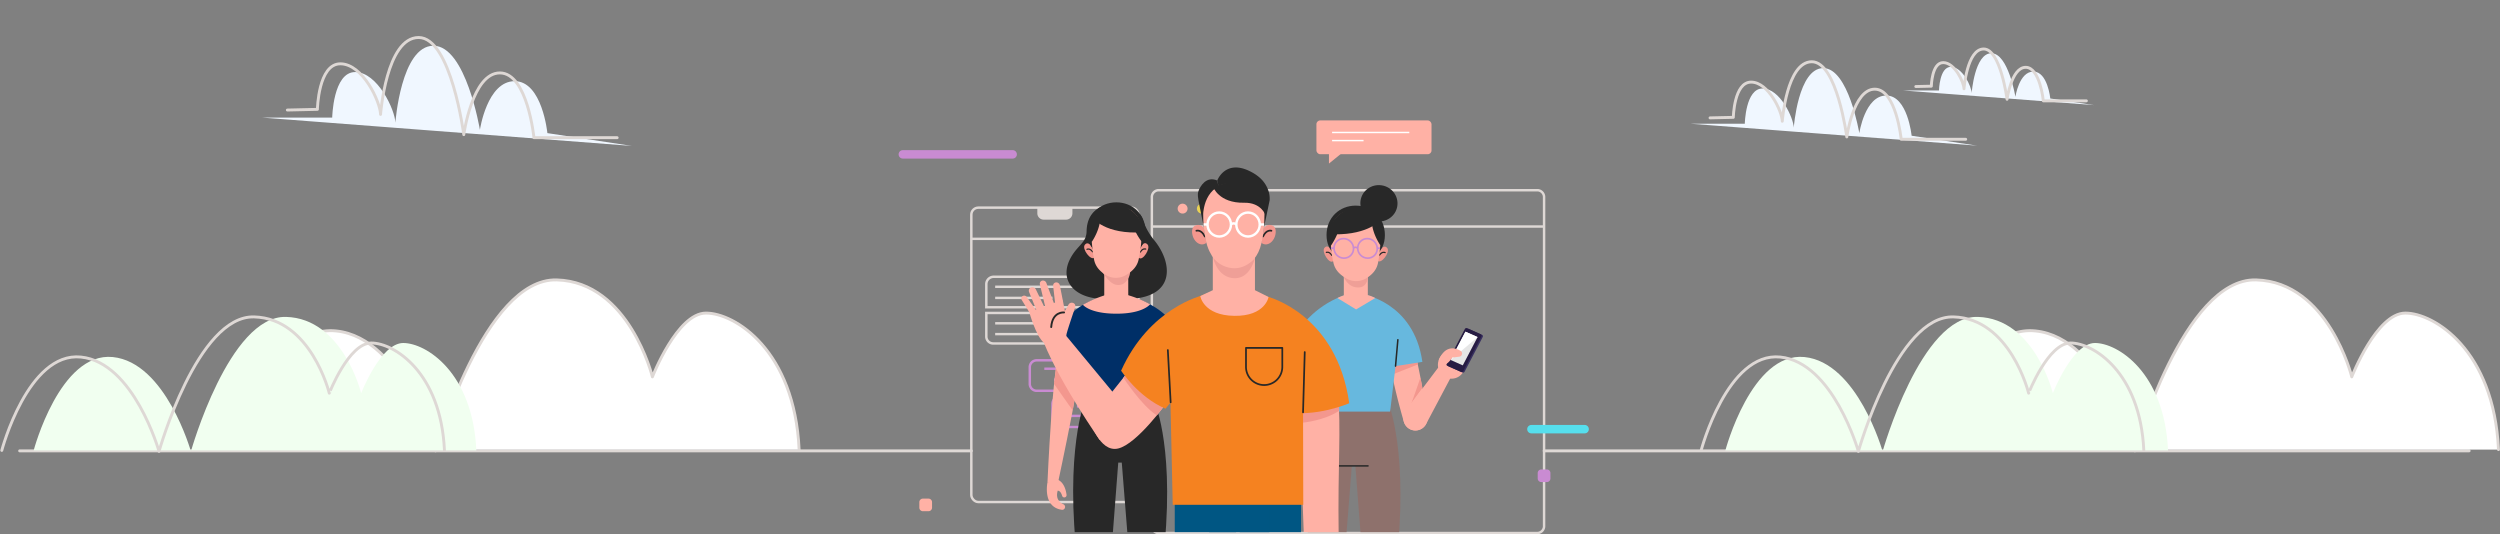 <svg xmlns="http://www.w3.org/2000/svg" xmlns:xlink="http://www.w3.org/1999/xlink" width="1716.544" height="366.816" viewBox="0 0 1716.544 366.816"><rect x="0" y="0" width="1716.544" height="366.816" fill="#808080" stroke="none"/><defs><clipPath id="a"><rect width="342.083" height="253.445" fill="none"></rect></clipPath></defs><g transform="translate(113.223 -591.25)"><g transform="translate(677.67 721.849)"><line x2="269.292" transform="translate(0 24.938)" fill="none" stroke="#ded8d5" stroke-miterlimit="10" stroke-width="1.673"></line><path d="M516.009,344.9h-260.5a4.709,4.709,0,0,1-4.4-4.968V114.5a4.709,4.709,0,0,1,4.4-4.968h260.5a4.709,4.709,0,0,1,4.4,4.968V339.94a4.709,4.709,0,0,1-4.4,4.96Z" transform="translate(-251.114 -109.529)" fill="none" stroke="#ded8d5" stroke-miterlimit="10" stroke-width="1.692"></path><g transform="translate(17.708 9.244)"><path d="M278.134,123.561a3.4,3.4,0,1,1-3.4-3.479,3.442,3.442,0,0,1,3.4,3.479Z" transform="translate(-271.329 -120.082)" fill="#ffb1a5"></path><path d="M293.229,123.561a3.4,3.4,0,1,1-3.4-3.479,3.442,3.442,0,0,1,3.4,3.479Z" transform="translate(-273.201 -120.082)" fill="#ead254"></path><path d="M308.324,123.561a3.4,3.4,0,1,1-3.4-3.479,3.442,3.442,0,0,1,3.4,3.479Z" transform="translate(-275.073 -120.082)" fill="#00857b"></path></g></g><g transform="translate(553.709 733.824)"><line x2="114.728" transform="translate(0.164 21.415)" fill="none" stroke="#ded8d5" stroke-miterlimit="10" stroke-width="1.673"></line><rect width="114.728" height="202.125" rx="4.816" fill="none" stroke="#ded8d5" stroke-miterlimit="10" stroke-width="1.692"></rect><path d="M0,0H24.092V3.871a4.371,4.371,0,0,1-4.371,4.371H4.371A4.371,4.371,0,0,1,0,3.871Z" transform="translate(45.318)" fill="#ded8d5"></path><path d="M5.052,0H74.581a5.052,5.052,0,0,1,5.052,5.052v10.83a5.052,5.052,0,0,1-5.052,5.052H0V5.052A5.052,5.052,0,0,1,5.052,0Z" transform="translate(10.294 47.467)" fill="none" stroke="#ded8d5" stroke-miterlimit="10" stroke-width="1.692"></path><path d="M0,0H59.979a4.73,4.73,0,0,1,4.73,4.73V16.2a4.73,4.73,0,0,1-4.73,4.73H4.73A4.73,4.73,0,0,1,0,16.2Z" transform="translate(10.294 72.327)" fill="none" stroke="#ded8d5" stroke-miterlimit="10" stroke-width="1.692"></path><path d="M5.052,0h39.04a5.052,5.052,0,0,1,5.052,5.052v10.83a5.052,5.052,0,0,1-5.052,5.052H0V5.052A5.052,5.052,0,0,1,5.052,0Z" transform="translate(104.851 150.613) rotate(180)" fill="none" stroke="#c98bd2" stroke-miterlimit="10" stroke-width="1.692"></path><path d="M0,0H59.979a4.73,4.73,0,0,1,4.73,4.73V16.2a4.73,4.73,0,0,1-4.73,4.73H4.73A4.73,4.73,0,0,1,0,16.2Z" transform="translate(104.851 125.753) rotate(180)" fill="none" stroke="#c98bd2" stroke-miterlimit="10" stroke-width="1.692"></path><ellipse cx="6.236" cy="6.378" rx="6.236" ry="6.378" transform="translate(92.379 155.083)" fill="#ded8d5"></ellipse><line x2="61.617" transform="translate(16.371 54.336)" fill="none" stroke="#ded8d5" stroke-miterlimit="10" stroke-width="1.673"></line><line x2="39.337" transform="translate(16.371 61.968)" fill="none" stroke="#ded8d5" stroke-miterlimit="10" stroke-width="1.673"></line><line x2="39.337" transform="translate(16.371 79.414)" fill="none" stroke="#ded8d5" stroke-miterlimit="10" stroke-width="1.673"></line><line x2="47.758" transform="translate(16.371 86.828)" fill="none" stroke="#ded8d5" stroke-miterlimit="10" stroke-width="1.673"></line><line x2="47.812" transform="translate(50.111 110.597)" fill="none" stroke="#c98bd2" stroke-miterlimit="10" stroke-width="1.673"></line><line x2="41.096" transform="translate(56.827 118.121)" fill="none" stroke="#c98bd2" stroke-miterlimit="10" stroke-width="1.673"></line><line x2="25.425" transform="translate(72.497 136.438)" fill="none" stroke="#c98bd2" stroke-miterlimit="10" stroke-width="1.673"></line><line x2="34.859" transform="translate(63.063 142.98)" fill="none" stroke="#c98bd2" stroke-miterlimit="10" stroke-width="1.673"></line></g><g transform="translate(503.794 673.939)"><path d="M130.973,83.916H55.447a2.858,2.858,0,0,1-2.825-2.89h0a2.858,2.858,0,0,1,2.825-2.89h75.526a2.858,2.858,0,0,1,2.825,2.89h0A2.858,2.858,0,0,1,130.973,83.916Z" transform="translate(-52.622 -57.726)" fill="#c98bd2"></path><path d="M584.807,299.32H548.15a2.858,2.858,0,0,1-2.825-2.89h0a2.858,2.858,0,0,1,2.825-2.89h36.657a2.858,2.858,0,0,1,2.825,2.89h0a2.858,2.858,0,0,1-2.825,2.89Z" transform="translate(-113.726 -84.44)" fill="#56dfed"></path><path d="M2.46,0H6.281A2.461,2.461,0,0,1,8.742,2.461V6.2a2.46,2.46,0,0,1-2.46,2.46H2.46A2.46,2.46,0,0,1,0,6.2V2.46A2.46,2.46,0,0,1,2.46,0Z" transform="translate(438.797 239.646)" fill="#c98bd2"></path><path d="M2.461,0h3.82a2.46,2.46,0,0,1,2.46,2.46V6.2a2.46,2.46,0,0,1-2.46,2.46H2.46A2.46,2.46,0,0,1,0,6.2V2.461A2.461,2.461,0,0,1,2.461,0Z" transform="translate(14.205 259.665)" fill="#ffb1a5"></path><g transform="translate(286.856)"><rect width="79.033" height="23.205" rx="2.59" fill="#ffb1a5"></rect><g transform="translate(10.765 8.268)"><line x2="53.016" fill="none" stroke="#fff" stroke-miterlimit="10" stroke-width="1.004"></line><line x2="21.594" transform="translate(0 5.565)" fill="none" stroke="#fff" stroke-miterlimit="10" stroke-width="1.004"></line></g><path d="M389.917,78.33v9.043l11.12-9.043Z" transform="translate(-381.308 -57.75)" fill="#ffb1a5"></path></g></g><g transform="translate(585.792 703.164)"><g clip-path="url(#a)"><g transform="translate(2.236 3.075)"><g transform="translate(191.621 10.244)"><g transform="translate(4.172 151.466)"><path d="M429.734,280.017l-27.187-3.7.212,2.761-23.246,3.166s-14.983,38.448-1.778,123.007h18.909l6.806-85.742h2.417l6.591,85.742h18.909C444.572,320.69,429.734,280.017,429.734,280.017Z" transform="translate(-372.294 -276.314)" fill="#8e716c"></path><line x2="19.728" transform="translate(22.51 43.192)" fill="none" stroke="#282828" stroke-linecap="round" stroke-linejoin="round" stroke-width="1.049"></line></g><g transform="translate(0 76.807)"><g transform="translate(60.344 23.192)"><g transform="translate(0 10.859)"><path d="M453.564,233.708c-2.326-3.8-15.392-3.663-16.082-3.746-3.532-.424,2.265,28.324,9.613,53.454a8.206,8.206,0,0,0,11.118,5.365l.147-.063a8.49,8.49,0,0,0,4.9-9.348C459.763,260.406,456.254,238.1,453.564,233.708Z" transform="translate(-436.419 -229.957)" fill="#ffb1a5"></path><path d="M456.963,245.273l-16.682,6.621-1.564-8.1,17.274-4.407Z" transform="translate(-436.704 -231.127)" fill="#f3978e"></path><path d="M462.076,263.576s-7.9,10.855-7.526,10.356,6.2-17.542,6.2-17.542Z" transform="translate(-438.666 -233.235)" fill="#f3978e"></path></g><g transform="translate(10.321)"><path d="M472.589,247.937l-22.652,30.019A8.639,8.639,0,0,0,452,290.306h0a8.231,8.231,0,0,0,11.858-3.086l18.855-35.58Z" transform="translate(-448.201 -221.328)" fill="#ffb1a5"></path><g transform="translate(23.777 13.943)"><path d="M481.818,254.1a9.6,9.6,0,0,1-6.019-12.032,9.3,9.3,0,0,1,11.764-6.156,9.6,9.6,0,0,1,6.019,12.032,9.3,9.3,0,0,1-11.764,6.156Z" transform="translate(-475.344 -233.722)" fill="#ffb1a5"></path><path d="M491.568,239.014s2.557-2.716-1.979-4.619-10.145-1.467-13.726,7.425Z" transform="translate(-475.409 -233.479)" fill="#ffb1a5"></path></g><g transform="translate(29.635)"><path d="M497.161,218.129l9.485,4.206a1.011,1.011,0,0,1,.429,1.429L494.6,247.6a1.182,1.182,0,0,1-1.482.582l-9.485-4.206a1.01,1.01,0,0,1-.429-1.429l12.478-23.837A1.181,1.181,0,0,1,497.161,218.129Z" transform="translate(-482.16 -217.621)" fill="#372f5f"></path><path d="M496.127,217.647l9.485,4.206a1.011,1.011,0,0,1,.429,1.429L493.563,247.12a1.182,1.182,0,0,1-1.482.582l-9.481-4.2a1.01,1.01,0,0,1-.429-1.429l12.477-23.837A1.181,1.181,0,0,1,496.127,217.647Z" transform="translate(-482.032 -217.561)" fill="#261b43"></path><path d="M495.461,220.428l8.334,3.7-10.169,19.427-8.334-3.7Z" transform="translate(-482.436 -217.917)" fill="#e6e6e6"></path><path d="M503.8,224.124l-18.5,15.732,10.169-19.428Z" transform="translate(-482.436 -217.917)" fill="#fff"></path></g><path d="M487.346,233.621a14.911,14.911,0,0,1,4.018,1.525,2.214,2.214,0,0,1,1.037,2.436h0a2.148,2.148,0,0,1-1.8,1.636l-4.931.636s-2.573,4.535-5.934,5.045l3.084-7.963Z" transform="translate(-452.112 -219.553)" fill="#ffb1a5"></path></g></g><path d="M410.459,191.086c-.544,0,34.967,5.026,40.827,46.436l-18.427,2.888-3.715,31.262H377.737l-10.2-57.762s11.389-16.694,32.536-22.825Z" transform="translate(-367.532 -191.086)" fill="#67b8de"></path><line y1="18.081" x2="1.599" transform="translate(65.327 31.243)" fill="none" stroke="#282828" stroke-linecap="round" stroke-linejoin="round" stroke-width="1.061"></line></g><g transform="translate(16.006)"><path d="M417.429,189.725V175.341h-16.48v14.553a31.593,31.593,0,0,0-4.427,1.837l12.854,7.831,13.14-7.832a21.171,21.171,0,0,0-5.087-2.005Z" transform="translate(-387.133 -112.326)" fill="#ffb1a5"></path><path d="M401.4,176.72s2.96,8.038,10.86,7.344c7.262-.638,6.106-11.778,6.106-11.778Z" transform="translate(-387.738 -111.947)" fill="#ef9f97"></path><g transform="translate(0 43.986)"><path d="M392.279,163.714c-2.583,2.4-8.359-6.693-5.863-9.245s4.4,1.452,4.4,1.452l1.115,2.713.84,3.675.2.963Z" transform="translate(-385.804 -153.618)" fill="#f3978e"></path><g transform="translate(1.819 3.939)"><path d="M387.88,158.246s1.955-.9,3.692,2" transform="translate(-387.88 -158.114)" fill="none" stroke="#282828" stroke-linecap="round" stroke-linejoin="round" stroke-width="0.854"></path></g></g><g transform="translate(36.372 44.102)"><path d="M427.977,163.454c2.375,2.612,8.882-5.946,6.607-8.7s-4.5,1.066-4.5,1.066l-1.334,2.607-1.142,3.589-.279.942Z" transform="translate(-427.325 -153.75)" fill="#f3978e"></path><g transform="translate(1.946 3.899)"><path d="M433.391,158.406s-1.874-1.066-3.845,1.673" transform="translate(-429.547 -158.201)" fill="none" stroke="#282828" stroke-linecap="round" stroke-linejoin="round" stroke-width="0.854"></path></g></g><g transform="translate(1.945 15.948)"><path d="M388.024,141.829c0,12.032,8.969,17.737,20.034,17.737s20.033-5.705,20.033-17.737-8.969-20.219-20.033-20.219S388.024,129.8,388.024,141.829Z" transform="translate(-388.024 -121.61)" fill="#282828"></path></g><path d="M391.13,143.057a84.05,84.05,0,0,0,2.039,18.285c1,4.429,3.8,7.524,7.769,10.016l.723.454a13.373,13.373,0,0,0,13.878.157h0c4.3-2.562,7.3-5.94,8.23-10.693a122.9,122.9,0,0,0,1.868-18.219s1.6-18.646-17.007-18.284S391.13,143.057,391.13,143.057Z" transform="translate(-386.463 -106.054)" fill="#ffb1a5"></path><g transform="translate(4.283 35.825)"><ellipse cx="6.633" cy="6.784" rx="6.633" ry="6.784" transform="translate(0 9.38) rotate(-45)" fill="none" stroke="#c98bd2" stroke-miterlimit="10" stroke-width="1.154"></ellipse><ellipse cx="6.633" cy="6.784" rx="6.633" ry="6.784" transform="translate(16.294 9.38) rotate(-45)" fill="none" stroke="#c98bd2" stroke-miterlimit="10" stroke-width="1.154"></ellipse><path d="M408.973,154.915a2.126,2.126,0,0,1,3.029,0" transform="translate(-392.96 -145.536)" fill="none" stroke="#c98bd2" stroke-miterlimit="10" stroke-width="1.154"></path><line x1="2.089" y1="0.054" transform="translate(0.658 9.326)" fill="none" stroke="#c98bd2" stroke-miterlimit="10" stroke-width="1.154"></line><line y1="0.054" x2="2.102" transform="translate(32.307 9.326)" fill="none" stroke="#c98bd2" stroke-miterlimit="10" stroke-width="1.154"></line></g><path d="M429.4,149.771s-7.44-10.288-5.724-20.71a14.942,14.942,0,0,1,6.96,10.179C432.079,146.577,429.4,149.771,429.4,149.771Z" transform="translate(-390.469 -106.586)" fill="#282828"></path><path d="M390.971,150.369s8.643-11.685,6.927-22.107a17.356,17.356,0,0,0-7.433,10.879C389.027,146.478,390.971,150.369,390.971,150.369Z" transform="translate(-386.316 -106.487)" fill="#282828"></path><path d="M424.486,132.526s-9.554,10.7-35.693,8.866c0,0,4-15.7,16.67-17.369C405.463,124.023,420.09,122.237,424.486,132.526Z" transform="translate(-386.174 -105.947)" fill="#282828"></path><ellipse cx="12.48" cy="12.765" rx="12.48" ry="12.765" transform="translate(23.331 24.642) rotate(-80.831)" fill="#282828"></ellipse></g></g><g transform="translate(17.53 23.938)"><path d="M246.736,279.669,223.491,276.5l.212-2.762-27.187,3.7s-14.839,40.673-1.633,125.231h18.909l6.591-85.742H222.8l6.806,85.742h18.909C261.719,318.117,246.736,279.669,246.736,279.669Z" transform="translate(-171.35 -138.223)" fill="#282828"></path><g transform="translate(13.517)"><path d="M244.239,145.008a44.128,44.128,0,0,1-7.806-14.4c-2.3-6.653-9.824-3.949-9.824-3.949s-6.271-8.251-15.707-5.378-12.715,9.742-12.907,17.907-6.472,9.443-11.307,18.889c-8.536,16.676,5.836,30.723,32,26.826l.036-.26a26.866,26.866,0,0,0,9.588.916C259.737,183.652,256.7,160.008,244.239,145.008Z" transform="translate(-184.225 -119.241)" fill="#282828"></path><g transform="translate(49.033 28.038)"><path d="M240.891,161.141c2.583,2.4,8.359-6.693,5.863-9.245s-4.4,1.452-4.4,1.452l-1.114,2.713-.84,3.675-.2.962Z" transform="translate(-240.199 -151.045)" fill="#f3978e"></path><g transform="translate(1.657 3.939)"><path d="M245.783,155.674s-1.955-.9-3.692,2" transform="translate(-242.09 -155.542)" fill="none" stroke="#282828" stroke-linecap="round" stroke-linejoin="round" stroke-width="0.854"></path></g></g><g transform="translate(12.094 28.154)"><path d="M205.113,160.882c-2.375,2.611-8.882-5.946-6.607-8.705s4.5,1.067,4.5,1.067l1.334,2.607,1.142,3.589.279.942Z" transform="translate(-198.031 -151.177)" fill="#f3978e"></path><g transform="translate(1.943 3.9)"><path d="M200.25,155.833s1.874-1.066,3.845,1.673" transform="translate(-200.25 -155.629)" fill="none" stroke="#282828" stroke-linecap="round" stroke-linejoin="round" stroke-width="0.854"></path></g></g><g transform="translate(14.189)"><path d="M240.488,139.255c0,12.032-8.969,17.738-20.033,17.738s-20.033-5.706-20.033-17.738,8.969-20.218,20.033-20.218S240.488,127.223,240.488,139.255Z" transform="translate(-200.422 -119.037)" fill="#282828"></path></g><rect width="16.48" height="21.827" transform="translate(25.904 47.067)" fill="#ffb1a5"></rect><path d="M211.051,171.214s4.587,9.364,10.231,10.826a7.775,7.775,0,0,0,4.572-.27c2.124-.77,4.818-4.009,5.276-7.593l.213-2.048S221.3,177.722,211.051,171.214Z" transform="translate(-187.552 -125.508)" fill="#ef9f97"></path><path d="M238.163,140.484a84.034,84.034,0,0,1-2.039,18.284c-1,4.429-3.8,7.524-7.769,10.016l-.722.453a13.373,13.373,0,0,1-13.878.158h0c-4.3-2.562-7.3-5.94-8.231-10.693a122.963,122.963,0,0,1-1.867-18.219s-1.6-18.647,17.007-18.284S238.163,140.484,238.163,140.484Z" transform="translate(-186.63 -119.429)" fill="#ffb1a5"></path><path d="M203.7,147.2s7.44-10.288,5.724-20.711a14.945,14.945,0,0,0-6.961,10.179C201.024,144,203.7,147.2,203.7,147.2Z" transform="translate(-186.434 -119.961)" fill="#282828"></path><path d="M242.055,146.757s-8.643-10.645-6.927-21.067a17.356,17.356,0,0,1,7.433,10.879C244,143.9,242.055,146.757,242.055,146.757Z" transform="translate(-190.51 -119.862)" fill="#282828"></path><path d="M204.646,129.954s8.537,11.737,34.676,9.9c0,0-2.986-16.737-15.653-18.409C223.669,121.451,209.042,119.664,204.646,129.954Z" transform="translate(-186.757 -119.322)" fill="#282828"></path></g><g transform="translate(0 61.783)"><g transform="translate(0 34.263)"><path d="M176.433,325.708c-.38.612,21.755-98.507,15.184-97.008-.6.137-12.11,1.23-13.82,4.787-4.959,10.313-8.516,91.47-8.516,91.47Z" transform="translate(-168.854 -228.682)" fill="#ffb1a5"></path><path d="M169.221,338.3s-3.568,16.931,9.92,18.782a1.892,1.892,0,0,0,2.04-1.281l.039-.115a1.951,1.951,0,0,0-1.049-2.4c-2.2-1.006-5.609-3.547-3.917-9.317,0,0,1.949-.245,3.026,3.475a1.554,1.554,0,0,0,2.2.988h0a1.608,1.608,0,0,0,.846-1.636c-.323-2.605-1.605-8.877-6.521-10.56Z" transform="translate(-168.794 -242.021)" fill="#ffb1a5"></path><path d="M174.463,259.283s12.754,18.371,12.821,18.016,4.46-25.791,4.46-25.791l-15.476-6.857Z" transform="translate(-169.497 -230.663)" fill="#f3978e"></path></g><g transform="translate(3.023)"><path d="M209.624,193.546c.544,0-31.52.584-37.38,41.995l18.427,2.887,3.715,31.263h51.406L256,211.93s-7.255-12.514-28.4-18.646Z" transform="translate(-172.244 -190.029)" fill="#002f67"></path><path d="M197.025,198.091s4.532,6.152,23.1,6.152c18.394,0,23.1-6.475,23.1-6.475a78.186,78.186,0,0,0-23.426-8.2A82.111,82.111,0,0,0,197.025,198.091Z" transform="translate(-175.318 -189.568)" fill="#ffb1a5"></path></g></g></g><g transform="translate(105.347 225.432)"><path d="M269.043,349.058l.044,82.585h39.945l3.07-82.585Z" transform="translate(-269.043 -349.058)" fill="#005683"></path><path d="M361.956,349.058l-.044,82.585H321.967l-3.07-82.585Z" transform="translate(-275.226 -349.058)" fill="#005683"></path><rect width="41.301" height="28.691" transform="translate(23.613)" fill="#005683"></rect><line x2="28.487" transform="translate(29.382 28.691)" fill="none" stroke="#282828" stroke-linecap="round" stroke-linejoin="round" stroke-width="1.188"></line></g><g transform="translate(0 77.63)"><g transform="translate(169.76 11.301)"><g transform="translate(20.744 64.431)"><path d="M393.064,266.784c2.477,27.985-.136,48.375.587,99.868l-23.841,1.021-3.552-96.387Z" transform="translate(-366.257 -266.784)" fill="#ffb1a5"></path><path d="M369.613,289.7s14.764-1.383,24.857-8.193l-.266-5.993-24.6,3.427Z" transform="translate(-366.672 -267.867)" fill="#f3978e"></path></g><path d="M342.576,193.231s46.894,12.063,55.391,72.943c0,0-22.951,10.177-45.952,5.8l5.174-20.363Z" transform="translate(-342.576 -193.231)" fill="#f58220"></path></g><path d="M180.655,222.129,215.571,264.3l-10.684,30.78s-26.539-37.738-38.463-66.907Z" transform="translate(-150.969 -185.514)" fill="#ffb1a5"></path><path d="M180.394,220.348s-12.261,7.085-15.379,4.522c-5.45-4.479-9.953-20.873-9.953-20.873s22.928-8.841,22.712-8.5S180.394,220.348,180.394,220.348Z" transform="translate(-149.56 -182.211)" fill="#ffb1a5"></path><path d="M183.392,220.626c-.217-1.263,4.546-14.882,6.18-19.989a2.254,2.254,0,0,0-1.744-2.839h0a2.518,2.518,0,0,0-2.836,1.189l-5.751,10.053Z" transform="translate(-152.559 -182.489)" fill="#ffb1a5"></path><path d="M182.287,203.925l-3.948-20.092a2.477,2.477,0,0,0-2.858-2.005h0a2.172,2.172,0,0,0-1.748,2.416l1.721,14.961Z" transform="translate(-151.874 -180.511)" fill="#ffb1a5"></path><path d="M173.141,196.334l-5.362-14.347a2.447,2.447,0,0,0-3.046-1.534h0a2.176,2.176,0,0,0-1.4,2.573l3.979,16.579Z" transform="translate(-150.579 -180.331)" fill="#ffb1a5"></path><path d="M166.312,201.212l-6.784-14.1a2.672,2.672,0,0,0-3.443-1.351h0a2.424,2.424,0,0,0-1.212,3.174l5.408,13.309Z" transform="translate(-149.513 -180.978)" fill="#ffb1a5"></path><path d="M154.282,203.583l-5.323-8.637a1.969,1.969,0,0,1,.93-2.6h0a2.151,2.151,0,0,1,2.661.792l7,9.933Z" transform="translate(-148.781 -181.797)" fill="#ffb1a5"></path><path d="M181.028,205.334s-7.994-.858-8.816,10.039" transform="translate(-151.687 -183.429)" fill="none" stroke="#282828" stroke-linecap="round" stroke-linejoin="round" stroke-width="1.317"></path><g transform="translate(46.836 10.245)"><g transform="translate(0 24.591)"><path d="M202.249,280.435s6.567,23.245,19.653,20.155,33.483-31.678,33.483-31.678L250.819,220.1l-36.73,46.237Z" transform="translate(-202.249 -220.099)" fill="#ffb1a5"></path><path d="M228.771,255.892s12.4,19.132,22.98,25.877l6.923-8.939L231.963,251.7Z" transform="translate(-205.538 -224.017)" fill="#f3978e"></path></g><path d="M282.806,192.027S246.4,200.419,227,243.7c0,0,11.722,18.066,30.515,26.1L270.1,254.035Z" transform="translate(-205.318 -192.027)" fill="#f58220"></path></g><g transform="translate(100.602 6.878)"><path d="M287.428,191.416a91.441,91.441,0,0,0-23.163,17.357l2.806,126.508H356.7l-.29-125.855s-11.3-11.308-23.541-16.82C322.464,187.923,297.538,186.112,287.428,191.416Z" transform="translate(-263.706 -188.183)" fill="#f58220"></path><path d="M0,0H24.932V13.034A12.466,12.466,0,0,1,12.466,25.5h0A12.466,12.466,0,0,1,0,13.034Z" transform="translate(53.666 39.377)" fill="none" stroke="#282828" stroke-linecap="round" stroke-linejoin="round" stroke-width="1.201"></path><line y1="41.384" x2="1.163" transform="translate(92.843 42.25)" fill="none" stroke="#282828" stroke-linecap="round" stroke-linejoin="round" stroke-width="1.201"></line><line x1="1.936" y1="35.873" transform="translate(0 40.864)" fill="none" stroke="#282828" stroke-linecap="round" stroke-linejoin="round" stroke-width="1.201"></line></g></g><g transform="translate(117.252)"><path d="M291.317,134.393l-3.736-18.9c-.21-1.54-.794-3.916-.079-6.149,1.184-3.694,5.533-10.788,12.965-7.54l1.607,7.484s-7.719,1.594-10.817,11.922Z" transform="translate(-283.194 -92.858)" fill="#282828"></path><path d="M300.152,106.372c-.135,2.484-2.278,13.352-9.815,17.312C290.337,123.684,283.736,109.2,300.152,106.372Z" transform="translate(-283.426 -93.528)" fill="#282828"></path><path d="M326.591,183.355h0v-32.1H297.658v32.1l-8.612,4.016s2.02,13.3,23.383,13.6,23.509-12.945,23.509-12.945Z" transform="translate(-283.428 -99.095)" fill="#ffb1a5"></path><path d="M302.352,100.652s5.31-14.328,21.684-6.711c9.91,4.61,12.686,10.791,13.867,15.17a18.007,18.007,0,0,1,.442,5.109l-3.96,19.025-15.463-26.322-14.962,1.214Z" transform="translate(-285.079 -91.71)" fill="#282828"></path><g transform="translate(47.588 39.491)"><path d="M338.676,138.836a4.769,4.769,0,0,1,5.974-1.613c4.023,1.561,2.2,11.555-3.831,12.827a4.689,4.689,0,0,1-3.86-1.032S338.443,141.637,338.676,138.836Z" transform="translate(-336.959 -136.792)" fill="#f3978e"></path><g transform="translate(1.131 3.845)"><path d="M344.012,141.293s-3.37-1.15-5.762,3.926" transform="translate(-338.25 -141.181)" fill="none" stroke="#282828" stroke-linecap="round" stroke-linejoin="round" stroke-width="1.201"></path></g></g><g transform="translate(0 39.491)"><path d="M290.756,138.836a4.769,4.769,0,0,0-5.974-1.613c-4.024,1.561-2.2,11.555,3.832,12.827a4.689,4.689,0,0,0,3.86-1.032S290.989,141.637,290.756,138.836Z" transform="translate(-282.633 -136.792)" fill="#f3978e"></path><g transform="translate(2.947 3.845)"><path d="M286,141.293s3.37-1.15,5.762,3.926" transform="translate(-285.998 -141.181)" fill="none" stroke="#282828" stroke-linecap="round" stroke-linejoin="round" stroke-width="1.201"></path></g></g><path d="M333.426,125.269c0,6.024-.577,18.628-4.2,26.109-3.4,7.024-9.023,10.8-16.4,11.029s-12.863-2.681-17.265-11.8-4.191-25.229-4.191-25.229,0-21.521,20.8-21.521C334.076,103.86,333.426,125.269,333.426,125.269Z" transform="translate(-283.717 -93.217)" fill="#ffb1a5"></path><path d="M299.126,162.358s2.423,12.574,13.122,14.018c12.314,1.663,15.593-13.7,15.593-13.7S322.4,169.65,313.8,169.66a18.733,18.733,0,0,1-14.669-7.3Z" transform="translate(-284.679 -100.471)" fill="#ef9f97"></path><g transform="translate(7.915 30.946)"><ellipse cx="8.044" cy="8.228" rx="8.044" ry="8.228" transform="translate(2.697 0)" fill="none" stroke="#fff" stroke-miterlimit="10" stroke-width="1.678"></ellipse><ellipse cx="8.044" cy="8.228" rx="8.044" ry="8.228" transform="translate(22.459 0)" fill="none" stroke="#fff" stroke-miterlimit="10" stroke-width="1.678"></ellipse><path d="M313.115,136.316a2.578,2.578,0,0,1,3.674,0" transform="translate(-294.329 -128.087)" fill="none" stroke="#fff" stroke-miterlimit="10" stroke-width="1.678"></path><line x1="2.697" y1="0.07" transform="translate(0 8.158)" fill="none" stroke="#fff" stroke-miterlimit="10" stroke-width="1.678"></line><line y1="0.05" x2="3.011" transform="translate(38.548 8.178)" fill="none" stroke="#fff" stroke-miterlimit="10" stroke-width="1.678"></line></g><path d="M299.126,106.258s3.863,11.225,21.3,10.881c11.845-.234,14.676,8.533,14.676,8.533s-2.062-19.6-2.6-19.414-18.025-4.771-18.025-4.771Z" transform="translate(-284.679 -92.922)" fill="#282828"></path></g></g></g></g><rect width="473.906" height="332.873" transform="translate(224 591.25)" fill="none"></rect><g transform="translate(-112 783.425)"><line x2="653.43" transform="translate(12.269 117.394)" fill="#fff" stroke="#ded8d5" stroke-linecap="round" stroke-linejoin="round" stroke-width="2"></line><path d="M183,116.5s22.849-86.138,69.2-81.466,68.327,82.342,68.327,82.342S354.038-1.395,403.747,0s65.7,66.574,65.7,66.574,17.014-43.8,36.791-43.8,60.831,25.4,63.947,93.73" transform="translate(-22.717 0.014)" fill="#fff" stroke="#ded8d5" stroke-linecap="round" stroke-linejoin="round" stroke-width="2"></path><path d="M25.024,120.661s17.937-67.771,54.325-64.1,53.637,64.784,53.637,64.784S159.292,27.9,198.314,29s51.574,52.379,51.574,52.379S263.244,46.92,278.77,46.92s47.753,19.985,50.2,73.743" transform="translate(-3.125 -3.583)" fill="#f1fff0"></path><path d="M.024,120.661s17.937-67.771,54.325-64.1,53.637,64.784,53.637,64.784S134.292,27.9,173.314,29s51.574,52.379,51.574,52.379S238.244,46.92,253.77,46.92s47.753,19.985,50.2,73.743" transform="translate(-0.024 -3.583)" fill="none" stroke="#ded8d5" stroke-linecap="round" stroke-linejoin="round" stroke-width="2"></path></g><g transform="translate(66.696 617)"><path d="M.02,55.794H48.2s.564-31.349,15.832-31.267S91.348,50.495,91.57,59.268c0,0,3.883-52.808,26.157-52.808s31.892,57.727,31.892,57.727,4.927-33.408,23.864-33.408,22.466,35.672,22.466,35.672l58.071,8.8" transform="translate(-0.02 -0.801)" fill="#f0f7ff"></path><path d="M19.873,49.8,40.5,49.333s.564-31.349,15.832-31.267S83.64,44.034,83.862,52.807c0,0,3.883-52.808,26.157-52.808S141,66.7,141,66.7s5.843-42.385,24.78-42.385,23.4,44.469,23.4,44.469h57.133" transform="translate(-2.482 0.001)" fill="none" stroke="#ded8d5" stroke-linecap="round" stroke-linejoin="round" stroke-width="2"></path></g><g transform="translate(947.041 783.425)"><line x2="635.087" transform="translate(0 117.394)" fill="#fff" stroke="#ded8d5" stroke-linecap="round" stroke-linejoin="round" stroke-width="2"></line><path d="M307,116.5s22.849-86.138,69.2-81.466,68.327,82.342,68.327,82.342S478.038-1.395,527.747,0s65.7,66.574,65.7,66.574,17.014-43.8,36.791-43.8,60.831,25.4,63.947,93.73" transform="translate(-38.949 0.014)" fill="#fff" stroke="#ded8d5" stroke-linecap="round" stroke-linejoin="round" stroke-width="2"></path><path d="M143.024,120.661s17.936-67.77,54.325-64.1,53.637,64.784,53.637,64.784S277.292,27.9,316.314,29s51.574,52.379,51.574,52.379S381.244,46.92,396.77,46.92s47.753,19.985,50.2,73.743" transform="translate(-18.614 -3.583)" fill="#f1fff0"></path><path d="M124.024,120.661s17.936-67.77,54.325-64.1,53.637,64.784,53.637,64.784S258.292,27.9,297.314,29s51.574,52.379,51.574,52.379S362.244,46.92,377.77,46.92s47.753,19.985,50.2,73.743" transform="translate(-16.257 -3.583)" fill="none" stroke="#ded8d5" stroke-linecap="round" stroke-linejoin="round" stroke-width="2"></path></g><g transform="translate(1047.436 633.644)"><path d="M.609,43.178H37.962s.437-24.261,12.273-24.2,21.172,20.1,21.345,26.887C71.58,45.867,74.59,5,91.858,5s24.723,44.676,24.723,44.676,3.819-25.855,18.5-25.855S152.5,51.427,152.5,51.427l45.017,6.808" transform="translate(-0.609 -0.62)" fill="#f0f7ff"></path><path d="M16,38.543l15.987-.364s.437-24.261,12.273-24.2S65.432,34.079,65.6,40.866C65.6,40.866,68.615,0,85.882,0S109.9,51.622,109.9,51.622s4.53-32.8,19.21-32.8,18.143,34.415,18.143,34.415h44.29" transform="translate(-2.518 0.001)" fill="none" stroke="#ded8d5" stroke-linecap="round" stroke-linejoin="round" stroke-width="2"></path></g><g transform="translate(1193.201 624.884)"><path d="M.01,28.881H24.933s.292-16.228,8.189-16.186S47.249,26.138,47.364,30.68c0,0,2.008-27.335,13.53-27.335s16.5,29.882,16.5,29.882,2.548-17.293,12.343-17.293S101.353,34.4,101.353,34.4l30.037,4.554" transform="translate(-0.01 -0.414)" fill="#f0f7ff"></path><path d="M10.279,25.781l10.667-.244S21.238,9.31,29.135,9.352,43.262,22.794,43.377,27.335c0,0,2.008-27.336,13.529-27.336s16.022,34.53,16.022,34.53,3.022-21.94,12.818-21.94,12.1,23.019,12.1,23.019H127.4" transform="translate(-1.284)" fill="none" stroke="#ded8d5" stroke-linecap="round" stroke-linejoin="round" stroke-width="2"></path></g></g></svg>